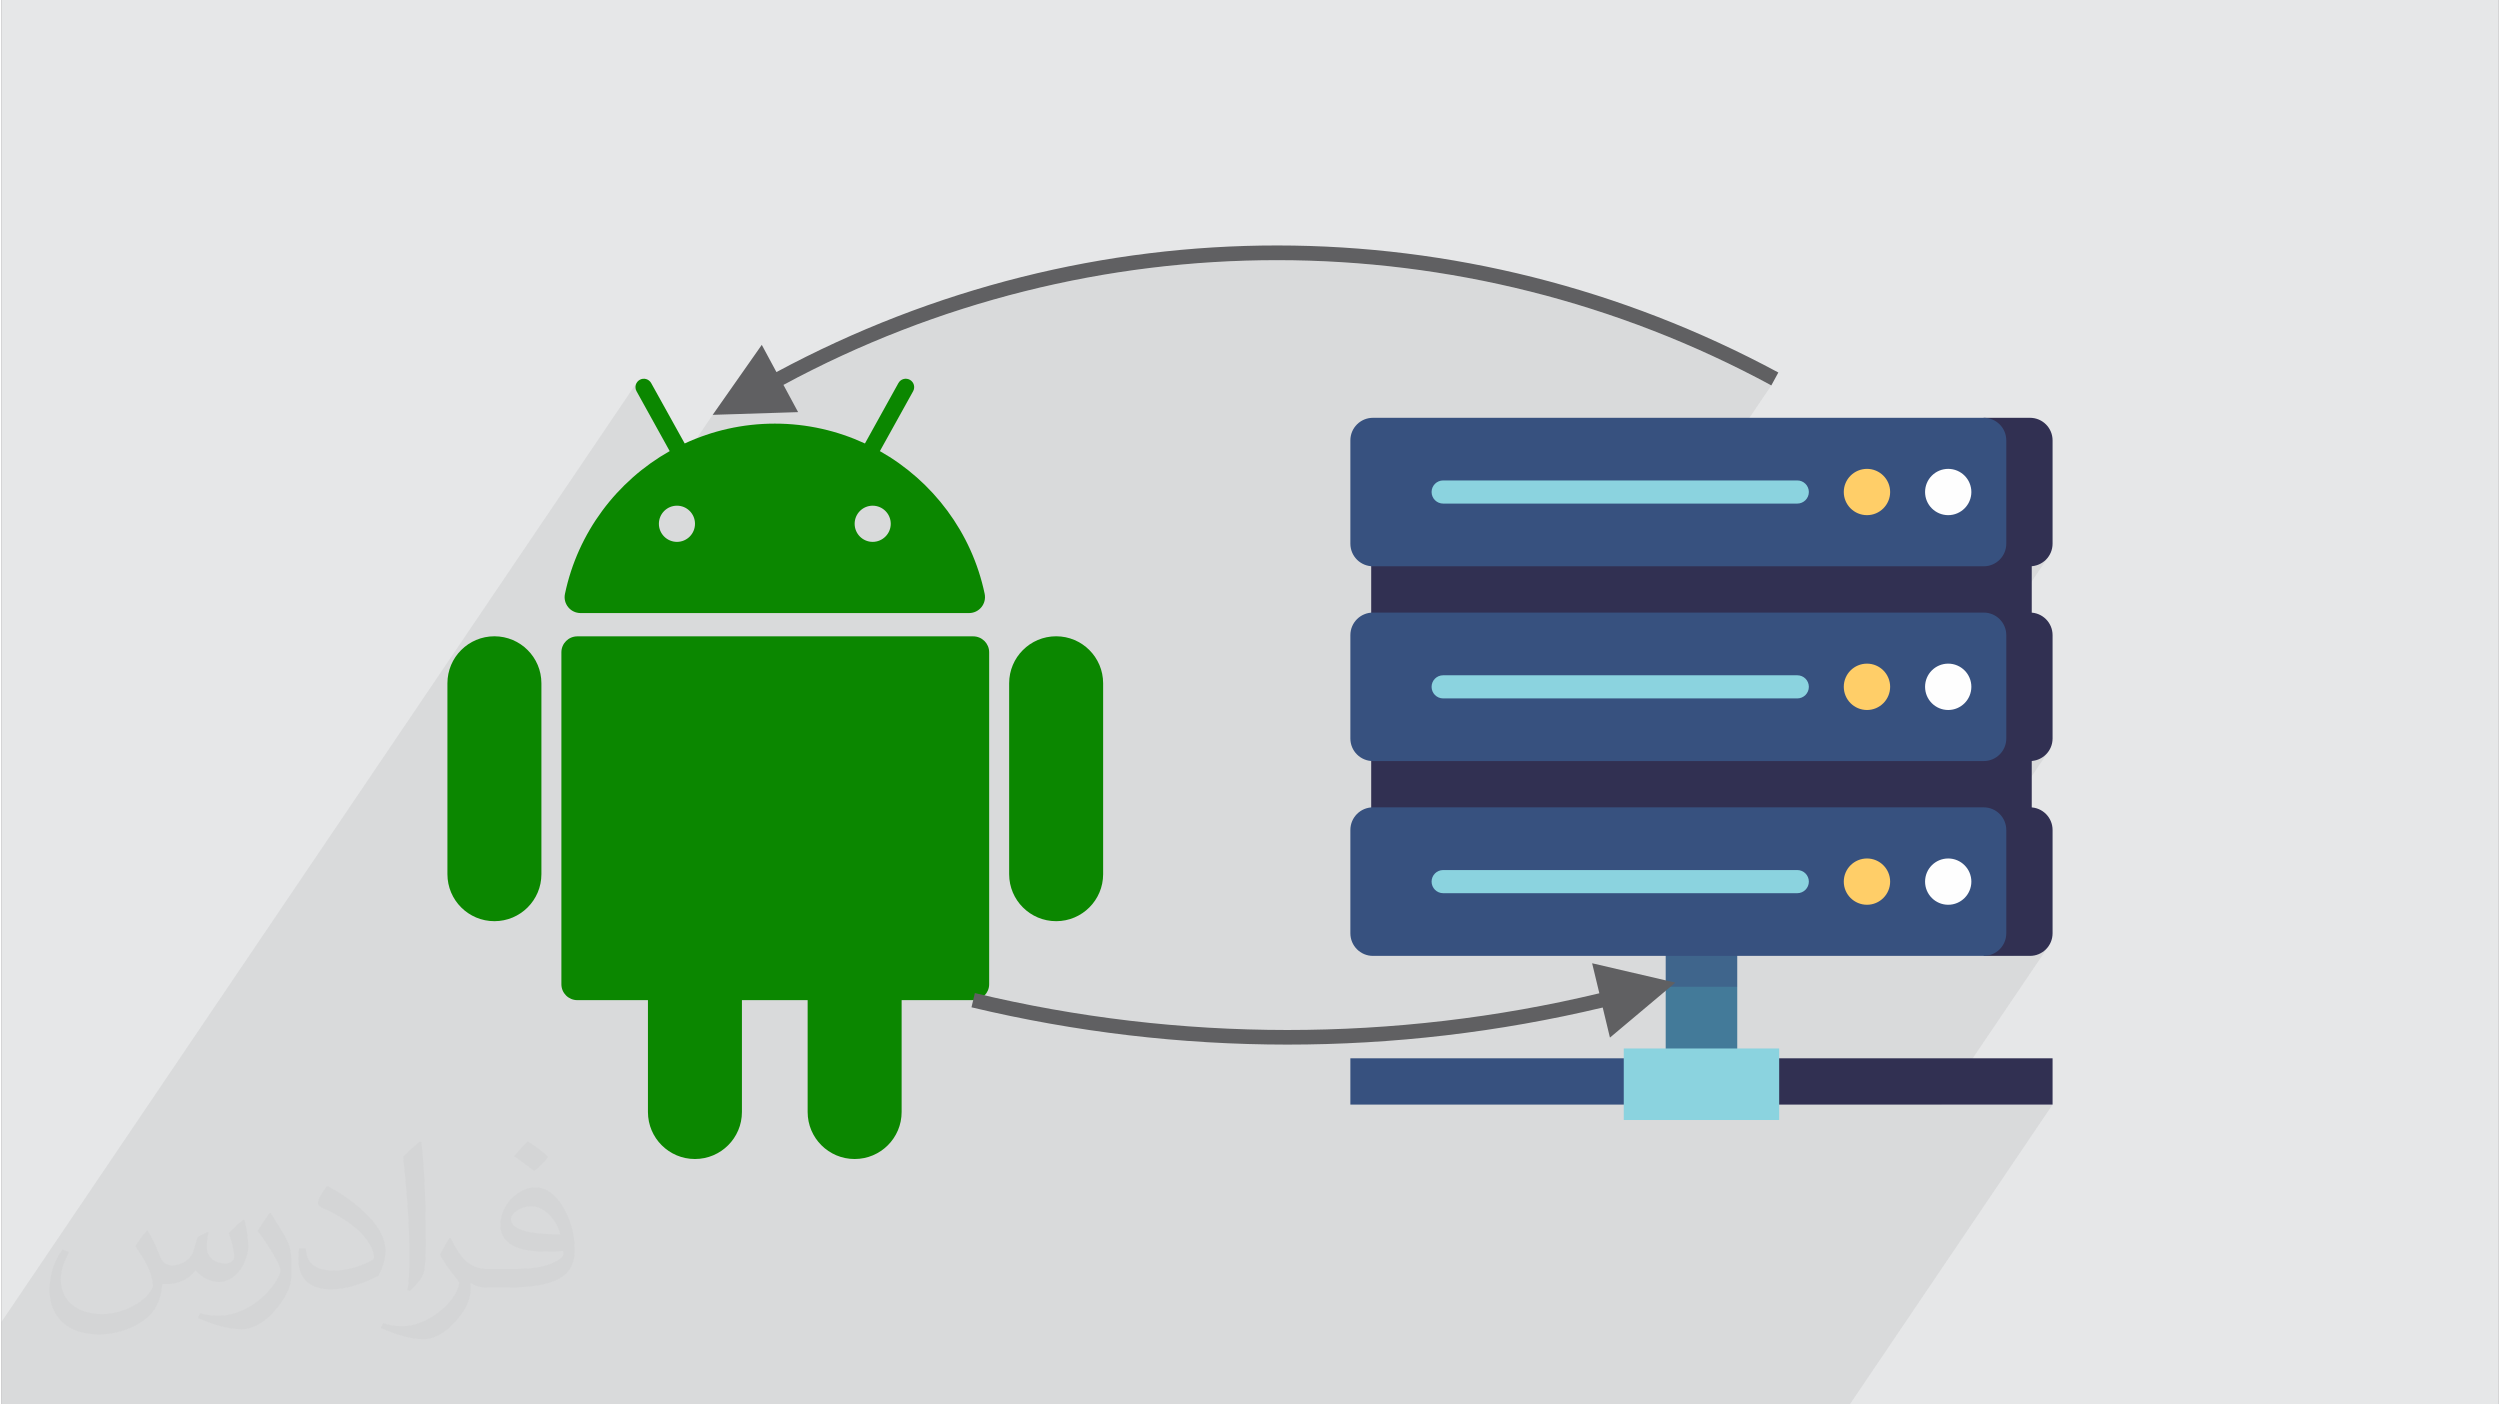 <?xml version="1.0" encoding="UTF-8"?>
<!DOCTYPE svg PUBLIC "-//W3C//DTD SVG 1.0//EN" "http://www.w3.org/TR/2001/REC-SVG-20010904/DTD/svg10.dtd">
<!-- Creator: CorelDRAW 2017 -->
<svg xmlns="http://www.w3.org/2000/svg" xml:space="preserve" width="356px" height="200px" version="1.0" shape-rendering="geometricPrecision" text-rendering="geometricPrecision" image-rendering="optimizeQuality" fill-rule="evenodd" clip-rule="evenodd"
viewBox="0 0 35600 20025"
 xmlns:xlink="http://www.w3.org/1999/xlink">
 <rect x="0" y="0" width="35600" height="20025" fill="#808080" stroke="none"/>
 <g id="Layer_x0020_1">
  <g id="_2840991643376">
   <path fill="#E6E7E8" d="M0 0l35600 0 0 20025 -35600 0 0 -20025z"/>
   <path fill="#373435" fill-opacity="0.078" d="M25233 5495l-916 1355 1286 0 34 3 30 10 29 15 24 20 20 25 15 28 10 31 3 33 -3 33 -10 31 -15 28 -653 967 395 0 841 -1243 40 -49 49 -40 56 -31 62 -19 67 -7 66 7 62 19 56 31 49 40 40 49 31 56 19 62 7 66 -7 67 -19 62 -31 56 -591 874 361 0 841 -1243 40 -49 49 -40 56 -31 62 -19 67 -7 12 1 494 -729 0 2117 65 -7 60 -18 55 -30 48 -40 39 -47 -96 142 489 0 65 -7 60 -18 55 -30 48 -40 39 -47 -927 1371 0 1548 65 -6 60 -19 55 -30 48 -39 39 -48 -96 142 489 0 65 -6 60 -19 55 -30 48 -39 39 -48 -927 1371 0 1161 685 0 -263 388 238 0 65 -7 60 -18 55 -30 48 -40 39 -47 -1530 2262 1585 0 -2892 4276 -1585 0 -171 0 -238 0 -251 0 -171 0 -824 0 -175 0 -49 0 -171 0 -114 0 -100 0 -120 0 -68 0 -81 0 -6 0 -171 0 -103 0 -167 0 -8 0 -316 0 -230 0 -8 0 -68 0 -99 0 -48 0 -172 0 -77 0 -42 0 -45 0 -49 0 -118 0 -2 0 -47 0 -14 0 -7 0 -50 0 -38 0 -171 0 -103 0 -175 0 -103 0 -97 0 -3 0 -302 0 -40 0 -8 0 -61 0 -8 0 -174 0 -102 0 -119 0 -67 0 -21 0 -49 0 -13 0 -175 0 -134 0 -227 0 -69 0 -553 0 -175 0 -396 0 -34 0 -277 0 -353 0 -447 0 -269 0 -217 0 -59 0 -35 0 -85 0 -288 0 -253 0 -941 0 -54 0 -67 0 -156 0 -34 0 -86 0 -540 0 -996 0 -67 0 -102 0 -88 0 -85 0 -472 0 -69 0 -198 0 -356 0 -223 0 -77 0 -76 0 -45 0 -21 0 -23 0 -43 0 -71 0 -544 0 -318 0 -261 0 -798 0 -281 0 -75 0 -108 0 -139 0 -615 0 -262 0 -113 0 -120 0 -845 0 -1006 0 -73 0 -54 0 -254 0 -177 0 -137 0 -573 0 -105 0 -216 0 -356 0 -579 0 -340 0 -53 0 -78 0 -73 0 -281 0 -137 0 -96 0 -47 0 -59 0 -27 0 -263 0 -118 0 -215 0 0 -84 0 -800 0 -178 0 -28 0 -89 9063 -13400 -12 20 -8 21 -5 23 0 23 5 23 10 22 473 854 -1475 2181 1 3 27 41 35 35 41 26 48 17 27 3 1909 -2823 736 -24 273 -403 414 -215 420 -202 424 -188 429 -174 432 -159 436 -147 440 -132 442 -118 445 -104 447 -90 450 -76 451 -63 452 -49 453 -34 454 -21 454 -6 454 7 454 21 453 35 453 49 451 63 449 76 447 91 445 105 442 118 440 133 436 146 432 160 428 175 424 188 420 202 414 216z"/>
   <g>
    <g>
     <path fill="#0B8700" d="M13853 9073l-5643 0c-126,0 -228,102 -228,227l0 4733c0,126 102,227 228,227l1006 0 0 1595c0,370 300,670 670,670 370,0 670,-300 670,-670l0 -1595 937 0 0 1595c0,370 300,670 670,670 370,0 670,-300 670,-670l0 -1595 1020 0c126,0 228,-101 228,-227l0 -4733c0,-125 -102,-227 -228,-227z"/>
     <path fill="#0B8700" d="M7027 9072c-370,0 -670,300 -670,670l0 2722c0,370 300,670 670,670 370,0 670,-300 670,-670l0 -2722c0,-370 -300,-670 -670,-670z"/>
     <path fill="#0B8700" d="M15036 9072c-370,0 -670,300 -670,670l0 2722c0,370 300,670 670,670 370,0 670,-300 670,-670l0 -2722c0,-370 -300,-670 -670,-670z"/>
     <path fill="#0B8700" d="M8255 8741l5539 0c145,0 252,-133 223,-274 -183,-874 -739,-1609 -1494,-2035l474 -854c32,-58 11,-131 -47,-163 -58,-32 -131,-11 -163,47l-477 861c-391,-181 -826,-283 -1285,-283 -459,0 -895,102 -1285,283l-478 -861c-32,-58 -105,-79 -162,-47 -58,32 -79,105 -47,163l473 854c-754,426 -1310,1161 -1493,2035 -30,141 78,274 222,274zm4423 -1273c0,142 -116,258 -258,258 -142,0 -257,-116 -257,-258 0,-142 115,-258 257,-258 142,0 258,116 258,258zm-3048 -258c142,0 257,116 257,258 0,142 -115,258 -257,258 -143,0 -258,-116 -258,-258 0,-142 115,-258 258,-258z"/>
    </g>
    <g>
     <path fill="#313052" fill-rule="nonzero" d="M25125 15749l4118 0 0 -660 -4118 0 0 660z"/>
     <path fill="#37517F" fill-rule="nonzero" d="M19231 15749l4118 0 0 -660 -4118 0 0 660z"/>
     <path fill="#3F658C" fill-rule="nonzero" d="M24747 13189l0 880 -510 440 -510 -440 0 -880 1020 0z"/>
     <path fill="#437A99" fill-rule="nonzero" d="M23727 15169l1020 0 0 -1100 -1020 0 0 1100z"/>
     <path fill="#8BD3DF" fill-rule="nonzero" d="M23129 15969l2216 0 0 -1020 -2216 0 0 1020z"/>
     <path fill="#313052" fill-rule="nonzero" d="M19528 13241l9418 0 0 -5827 -9418 0 0 5827z"/>
     <path fill="#313052" fill-rule="nonzero" d="M28921 11511l-660 0 0 2118 660 0c178,0 322,-144 322,-323l0 -1472c0,-178 -144,-323 -322,-323z"/>
     <path fill="#37517F" fill-rule="nonzero" d="M28261 11511l-8708 0c-178,0 -322,145 -322,323l0 1472c0,179 144,323 322,323l8708 0c178,0 322,-144 322,-323l0 -1472c0,-178 -144,-323 -322,-323z"/>
     <path fill="#8BD3DF" fill-rule="nonzero" d="M25603 12735l-5049 0c-91,0 -165,-74 -165,-165 0,-91 74,-165 165,-165l5049 0c91,0 165,74 165,165 0,91 -74,165 -165,165z"/>
     <path fill="#FEFEFE" fill-rule="nonzero" d="M27755 12240c182,0 330,148 330,330 0,182 -148,330 -330,330 -183,0 -330,-148 -330,-330 0,-182 147,-330 330,-330z"/>
     <path fill="#FFCE68" fill-rule="nonzero" d="M26597 12240c182,0 330,148 330,330 0,182 -148,330 -330,330 -183,0 -331,-148 -331,-330 0,-182 148,-330 331,-330z"/>
     <path fill="#313052" fill-rule="nonzero" d="M28921 8734l-660 0 0 2117 660 0c178,0 322,-144 322,-322l0 -1473c0,-178 -144,-322 -322,-322z"/>
     <path fill="#37517F" fill-rule="nonzero" d="M28261 8734l-8708 0c-178,0 -322,144 -322,322l0 1473c0,178 144,322 322,322l8708 0c178,0 322,-144 322,-322l0 -1473c0,-178 -144,-322 -322,-322z"/>
     <path fill="#8BD3DF" fill-rule="nonzero" d="M25603 9958l-5049 0c-91,0 -165,-74 -165,-165 0,-92 74,-165 165,-165l5049 0c91,0 165,73 165,165 0,91 -74,165 -165,165z"/>
     <path fill="#FEFEFE" fill-rule="nonzero" d="M27755 9462c182,0 330,148 330,330 0,183 -148,331 -330,331 -183,0 -330,-148 -330,-331 0,-182 147,-330 330,-330z"/>
     <path fill="#FFCE68" fill-rule="nonzero" d="M26597 9462c182,0 330,148 330,330 0,183 -148,331 -330,331 -183,0 -331,-148 -331,-331 0,-182 148,-330 331,-330z"/>
     <path fill="#313052" fill-rule="nonzero" d="M28921 5957l-660 0 0 2117 660 0c178,0 322,-144 322,-323l0 -1472c0,-178 -144,-322 -322,-322z"/>
     <path fill="#37517F" fill-rule="nonzero" d="M28261 5957l-8708 0c-178,0 -322,144 -322,322l0 1472c0,179 144,323 322,323l8708 0c178,0 322,-144 322,-323l0 -1472c0,-178 -144,-322 -322,-322z"/>
     <path fill="#8BD3DF" fill-rule="nonzero" d="M25603 7180l-5049 0c-91,0 -165,-74 -165,-165 0,-91 74,-165 165,-165l5049 0c91,0 165,74 165,165 0,91 -74,165 -165,165z"/>
     <path fill="#FEFEFE" fill-rule="nonzero" d="M27755 6685c182,0 330,148 330,330 0,182 -148,330 -330,330 -183,0 -330,-148 -330,-330 0,-182 147,-330 330,-330z"/>
     <path fill="#FFCE68" fill-rule="nonzero" d="M26597 6685c182,0 330,148 330,330 0,182 -148,330 -330,330 -183,0 -331,-148 -331,-330 0,-182 148,-330 331,-330z"/>
    </g>
    <path fill="#606062" fill-rule="nonzero" d="M10139 5915l700 -998 209 388c4483,-2409 9803,-2407 14285,6l-100 184c-4393,-2378 -9690,-2381 -14085,-7l209 388 -1218 39z"/>
    <path fill="#606062" fill-rule="nonzero" d="M22781 14162c-2913,699 -5991,698 -8904,-3l-48 203c2965,708 6035,709 9000,3l103 429 933 -784 -1187 -276 103 428z"/>
   </g>
   <path fill="#373435" fill-opacity="0.031" d="M2082 17547c68,104 112,203 155,312 32,64 49,183 199,183 44,0 107,-14 163,-45 63,-33 111,-83 136,-159l60 -202 146 -72 10 10c-20,77 -25,149 -25,206 0,170 146,234 262,234 68,0 129,-34 129,-95 0,-81 -34,-217 -78,-339 68,-68 136,-136 214,-191l12 6c34,144 53,287 53,381 0,93 -41,196 -75,264 -70,132 -194,238 -344,238 -114,0 -241,-58 -328,-163l-5 0c-82,101 -209,193 -412,193l-63 0c-10,134 -39,229 -83,314 -121,237 -480,404 -818,404 -470,0 -706,-272 -706,-633 0,-223 73,-431 185,-578l92 38c-70,134 -117,262 -117,385 0,338 275,499 592,499 294,0 658,-187 724,-404 -25,-237 -114,-348 -250,-565 41,-72 94,-144 160,-221l12 0zm5421 -1274c99,62 196,136 291,221 -53,74 -119,142 -201,202 -95,-77 -190,-143 -287,-213 66,-74 131,-146 197,-210zm51 926c-160,0 -291,105 -291,183 0,168 320,219 703,217 -48,-196 -216,-400 -412,-400zm-359 895c208,0 390,-6 529,-41 155,-39 286,-118 286,-171 0,-15 0,-31 -5,-46 -87,8 -187,8 -274,8 -282,0 -498,-64 -583,-222 -21,-44 -36,-93 -36,-149 0,-152 66,-303 182,-406 97,-85 204,-138 313,-138 197,0 354,158 464,408 60,136 101,293 101,491 0,132 -36,243 -118,326 -153,148 -435,204 -867,204l-196 0 0 0 -51 0c-107,0 -184,-19 -245,-66l-10 0c3,25 5,50 5,72 0,97 -32,221 -97,320 -192,287 -400,410 -580,410 -182,0 -405,-70 -606,-161l36 -70c65,27 155,46 279,46 325,0 752,-314 805,-619 -12,-25 -34,-58 -65,-93 -95,-113 -155,-208 -211,-307 48,-95 92,-171 133,-239l17 -2c139,282 265,445 546,445l44 0 0 0 204 0zm-1408 299c24,-130 26,-276 26,-413l0 -202c0,-377 -48,-926 -87,-1282 68,-75 163,-161 238,-219l22 6c51,450 63,972 63,1452 0,126 -5,250 -17,340 -7,114 -73,201 -214,332l-31 -14zm-1449 -596c7,177 94,318 398,318 189,0 349,-50 526,-135 32,-14 49,-33 49,-49 0,-111 -85,-258 -228,-392 -139,-126 -323,-237 -495,-311 -59,-25 -78,-52 -78,-77 0,-51 68,-158 124,-235l19 -2c197,103 417,256 580,427 148,157 240,316 240,489 0,128 -39,250 -102,361 -216,109 -446,192 -674,192 -277,0 -466,-130 -466,-436 0,-33 0,-84 12,-150l95 0zm-501 -503l172 278c63,103 122,215 122,392l0 227c0,183 -117,379 -306,573 -148,132 -279,188 -400,188 -180,0 -386,-56 -624,-159l27 -70c75,21 162,37 269,37 342,-2 692,-252 852,-557 19,-35 26,-68 26,-90 0,-36 -19,-75 -34,-110 -87,-165 -184,-315 -291,-453 56,-89 112,-174 173,-258l14 2z"/>
  </g>
 </g>
</svg>
